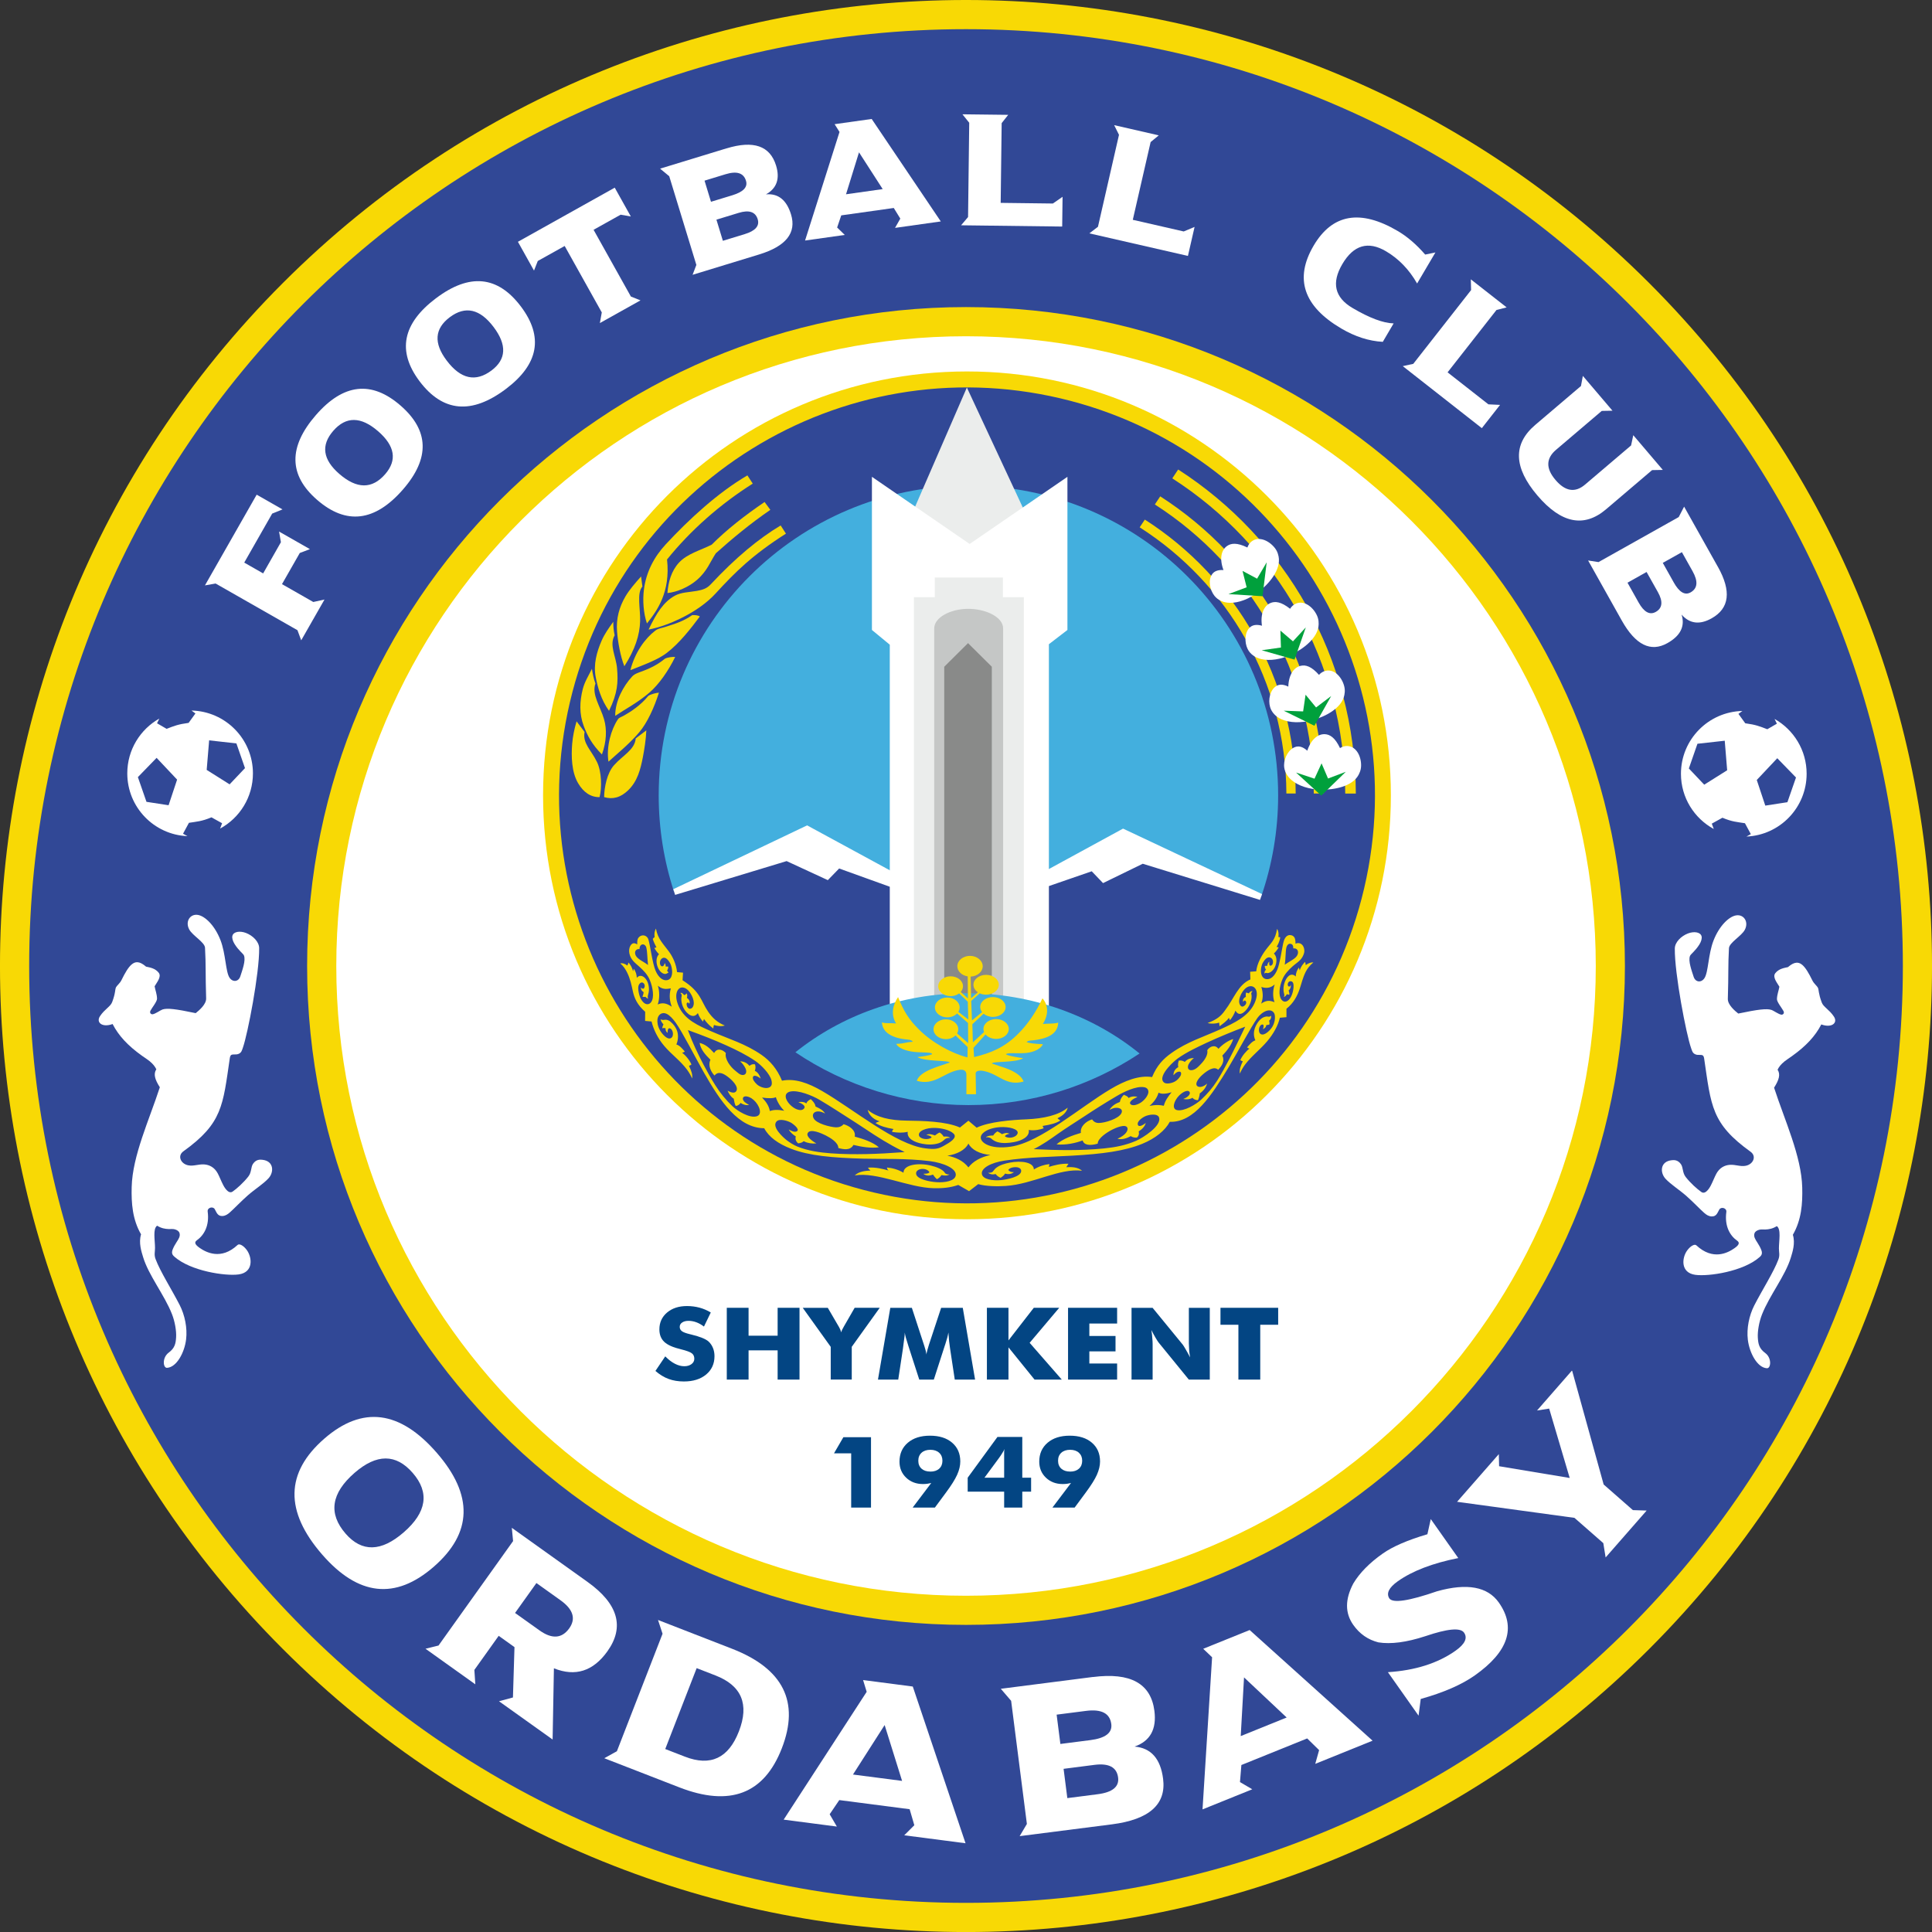 <svg width="480" height="480" viewBox="0 0 480 480" fill="none" xmlns="http://www.w3.org/2000/svg">
<rect x="0" y="0" width="480" height="480" fill="#333333" stroke="none"/>
<g clip-path="url(#clip0_92_55589)">
<path d="M409.71 409.713C503.437 315.986 503.437 164.023 409.71 70.296C315.982 -23.432 164.02 -23.432 70.293 70.296C-23.435 164.023 -23.435 315.986 70.293 409.713C164.02 503.44 315.982 503.441 409.71 409.713Z" fill="#F8D905"/>
<path d="M240.005 472.761C368.553 472.761 472.762 368.552 472.762 240.004C472.762 111.456 368.553 7.248 240.005 7.248C111.457 7.248 7.248 111.456 7.248 240.004C7.248 368.552 111.457 472.761 240.005 472.761Z" fill="#314896"/>
<path fill-rule="evenodd" clip-rule="evenodd" d="M240.004 76.293C330.394 76.293 403.706 149.606 403.706 239.996C403.706 330.386 330.394 403.698 240.004 403.698C149.614 403.698 76.301 330.394 76.301 239.996C76.301 149.597 149.605 76.293 240.004 76.293Z" fill="#F8D905"/>
<path fill-rule="evenodd" clip-rule="evenodd" d="M240.004 83.54C326.398 83.54 396.468 153.602 396.468 240.004C396.468 326.406 326.406 396.46 240.004 396.46C153.602 396.46 83.549 326.398 83.549 240.004C83.549 153.611 153.61 83.54 240.004 83.54Z" fill="white"/>
<path fill-rule="evenodd" clip-rule="evenodd" d="M447.767 239.725C446.438 238.582 445.177 239.471 444.22 240.275C443.288 240.487 441.959 240.656 441.07 241.782C440.283 242.79 441.612 244.28 442.086 245.152C441.934 246.058 441.502 247.082 441.477 248.234C441.468 248.945 442.713 250.46 443.094 251.18C443.424 251.815 442.907 252.128 442.594 252.094C441.891 252.018 440.715 251.112 440.105 250.909C438.945 250.528 436.828 250.774 431.867 251.815C431.037 251.146 429.225 249.648 429.276 248.149C429.471 242.044 429.31 239.784 429.556 235.576C429.632 234.187 432.663 232.57 433.484 231.021C434.542 229.031 433.239 227.084 431.291 227.431C429.547 227.736 427.151 230.005 425.72 233.671C424.374 237.117 424.459 241.57 423.451 243.044C422.647 244.22 421.224 244.043 420.784 242.688C420.344 241.299 419.353 238.717 419.887 237.473C420.09 237.007 421.157 236.313 422.19 234.679C422.655 233.95 422.892 233.146 422.748 232.604C422.469 231.571 420.886 231.334 419.379 231.91C417.668 232.562 416.127 234.086 416.102 235.644C416.026 241.909 418.964 257.064 420.141 260.375C420.378 261.027 420.479 261.713 421.351 262C421.919 262.187 422.588 261.983 423.011 262.195C423.265 262.322 423.35 262.712 423.4 263.042C425.128 274.777 425.195 279.154 434.923 286.147C436.481 287.265 435.592 289.28 433.704 289.636C432.4 289.89 431.181 289.305 429.784 289.398C428.472 289.483 427.21 290.135 426.414 291.617C425.983 292.413 425.542 293.581 425.051 294.521C424.992 294.622 423.858 296.959 422.706 296.155C421.622 295.401 419.997 293.937 418.82 292.438C417.956 291.337 418.219 290.093 417.626 289.238C416.83 288.095 415.831 288.205 415.332 288.255C412.444 288.552 412.368 291.329 413.808 292.878C415.111 294.284 417.186 295.562 418.93 297.095C420.606 298.568 422.342 300.405 423.409 301.345C423.951 301.819 424.501 302.183 425.229 302.217C426.465 302.285 426.711 301.26 427.151 300.507C427.608 299.736 429.039 300.126 428.904 301.108C428.421 304.664 429.835 307.018 431.579 308.237C432.35 308.779 431.986 309.38 430.868 310.15C429.319 311.234 425.585 313.266 421.453 309.397C421.013 308.982 419.963 309.583 419.159 310.692C417.829 312.538 417.491 316.221 421.199 316.729C424.518 317.186 433.145 315.882 437.15 312.335C437.514 312.013 437.988 311.573 437.59 310.557C437.353 309.939 437.006 309.321 436.617 308.719C436.117 307.949 435.635 307.238 435.889 306.45C436.033 305.985 436.464 305.714 437.023 305.544C437.523 305.392 438.031 305.485 438.564 305.468C439.453 305.434 440.393 305.282 441.443 304.63C442.56 305.384 441.968 308.279 441.968 310.159C441.968 311.141 442.247 311.835 441.832 312.927C440.689 315.992 437.819 320.48 435.846 324.323C434.559 326.838 433.907 330.038 434.246 332.866C434.644 336.109 436.574 339.792 438.979 339.936C439.995 339.995 440.241 337.396 438.573 336.16C437.049 335.034 436.82 333.891 436.727 332.333C436.634 330.775 437.023 328.464 437.76 326.584C439.656 321.775 443.551 316.983 444.923 312.453C445.337 311.09 446.082 308.889 445.431 306.781C447.573 303.064 447.86 299.067 447.759 295.029C447.564 287.239 443.399 278.35 440.765 270.23C441.993 268.3 442.399 266.936 441.637 265.768C441.951 265.099 442.433 264.447 443.399 263.668C443.907 263.262 444.55 262.864 445.16 262.424C448.741 259.867 451.01 257.403 452.5 254.516C455.057 255.464 456.674 254.16 455.633 252.569C455.04 251.671 454.38 251.087 453.897 250.638C453.237 250.02 452.822 249.648 452.602 249.046C451.73 246.718 451.933 245.998 451.645 245.38C451.476 245.008 450.663 244.373 450.299 243.628C449.376 241.748 448.614 240.444 447.75 239.699L447.767 239.725Z" fill="white"/>
<path fill-rule="evenodd" clip-rule="evenodd" d="M32.733 239.606C34.062 238.463 35.315 239.352 36.28 240.156C37.212 240.368 38.541 240.537 39.43 241.672C40.217 242.679 38.888 244.17 38.414 245.042C38.566 245.948 38.998 246.972 39.015 248.124C39.023 248.835 37.779 250.342 37.398 251.07C37.068 251.705 37.576 252.027 37.897 251.993C38.592 251.917 39.777 251.011 40.386 250.799C41.547 250.418 43.655 250.664 48.616 251.713C49.446 251.045 51.258 249.554 51.215 248.047C51.021 241.951 51.181 239.691 50.936 235.466C50.86 234.077 47.829 232.46 47.008 230.911C45.949 228.921 47.253 226.974 49.2 227.313C50.944 227.626 53.34 229.886 54.771 233.552C56.109 236.998 56.033 241.452 57.04 242.925C57.845 244.102 59.276 243.916 59.707 242.569C60.148 241.181 61.138 238.599 60.596 237.354C60.393 236.897 59.326 236.203 58.294 234.56C57.836 233.832 57.591 233.027 57.743 232.486C58.023 231.453 59.606 231.216 61.113 231.791C62.823 232.443 64.364 233.976 64.389 235.534C64.466 241.799 61.528 256.946 60.351 260.265C60.114 260.917 60.012 261.602 59.14 261.882C58.573 262.068 57.896 261.873 57.481 262.085C57.227 262.212 57.142 262.602 57.091 262.932C55.364 274.666 55.296 279.052 45.568 286.037C44.01 287.155 44.899 289.17 46.796 289.525C48.1 289.779 49.319 289.204 50.716 289.297C52.037 289.382 53.29 290.033 54.086 291.507C54.517 292.303 54.958 293.471 55.449 294.411C55.508 294.512 56.642 296.849 57.794 296.045C58.878 295.291 60.495 293.827 61.68 292.328C62.552 291.227 62.281 289.983 62.874 289.128C63.67 287.985 64.669 288.095 65.168 288.145C68.056 288.433 68.132 291.219 66.692 292.768C65.389 294.174 63.314 295.452 61.57 296.985C59.894 298.458 58.158 300.295 57.091 301.235C56.549 301.709 55.999 302.073 55.271 302.115C54.035 302.183 53.789 301.159 53.349 300.405C52.892 299.635 51.461 300.024 51.596 301.006C52.079 304.562 50.657 306.908 48.921 308.135C48.151 308.677 48.514 309.27 49.624 310.049C51.181 311.124 54.915 313.164 59.039 309.295C59.479 308.889 60.529 309.481 61.333 310.591C62.662 312.436 63.009 316.119 59.293 316.627C55.974 317.084 47.346 315.781 43.333 312.225C42.977 311.903 42.495 311.463 42.893 310.447C43.13 309.829 43.477 309.21 43.866 308.609C44.366 307.839 44.849 307.136 44.594 306.34C44.442 305.875 44.019 305.604 43.46 305.434C42.96 305.282 42.452 305.375 41.919 305.358C41.03 305.324 40.082 305.172 39.04 304.52C37.923 305.273 38.515 308.169 38.515 310.049C38.515 311.031 38.245 311.725 38.651 312.817C39.794 315.882 42.664 320.378 44.637 324.222C45.924 326.728 46.576 329.937 46.237 332.765C45.847 336.007 43.909 339.682 41.504 339.834C40.488 339.894 40.243 337.294 41.91 336.058C43.434 334.932 43.663 333.789 43.756 332.231C43.849 330.673 43.46 328.362 42.723 326.482C40.827 321.673 36.932 316.873 35.56 312.343C35.146 310.98 34.401 308.779 35.044 306.67C32.902 302.954 32.614 298.957 32.716 294.919C32.91 287.129 37.076 278.248 39.709 270.128C38.481 268.198 38.075 266.835 38.837 265.666C38.524 264.998 38.041 264.346 37.076 263.567C36.568 263.16 35.925 262.762 35.306 262.322C31.725 259.765 29.456 257.301 27.974 254.414C25.418 255.363 23.8 254.05 24.842 252.467C25.434 251.569 26.095 250.985 26.577 250.537C27.238 249.918 27.644 249.546 27.873 248.953C28.745 246.625 28.533 245.905 28.821 245.287C28.999 244.915 29.803 244.28 30.167 243.535C31.09 241.655 31.852 240.351 32.716 239.606H32.733Z" fill="white"/>
<path fill-rule="evenodd" clip-rule="evenodd" d="M428.507 184.031L429.108 191.372L423.41 194.953L419.591 190.923L421.725 184.785L428.498 184.031H428.507ZM441.554 188.383L436.465 193.785L438.582 200.152L444.077 199.305L446.21 193.167L441.554 188.374V188.383ZM440.876 178.612C445.635 181.288 448.852 186.385 448.852 192.235C448.852 200.634 442.214 207.492 433.9 207.839L434.992 207.238L433.527 204.529C431.504 204.207 430.369 204.182 427.931 203.166L425.289 204.63L425.78 205.96C420.92 203.31 417.627 198.162 417.627 192.244C417.627 183.743 424.434 176.826 432.892 176.64L431.91 177.359L433.604 179.696C436.22 180.052 437.168 180.441 439.081 181.178L441.461 179.798L440.885 178.621L440.876 178.612Z" fill="white"/>
<path fill-rule="evenodd" clip-rule="evenodd" d="M51.96 183.938L51.35 191.279L57.048 194.869L60.867 190.838L58.733 184.7L51.96 183.938ZM38.913 188.29L44.001 193.692L41.885 200.059L36.39 199.212L34.256 193.074L38.913 188.282V188.29ZM39.599 178.519C34.84 181.195 31.623 186.292 31.623 192.142C31.623 200.541 38.261 207.399 46.575 207.738L45.474 207.137L46.939 204.427C48.963 204.106 50.097 204.08 52.536 203.064L55.177 204.529L54.686 205.858C59.546 203.217 62.84 198.06 62.84 192.142C62.84 183.633 56.032 176.716 47.574 176.53L48.556 177.258L46.863 179.595C44.247 179.95 43.299 180.34 41.394 181.076L39.014 179.696L39.59 178.519H39.599Z" fill="white"/>
<path fill-rule="evenodd" clip-rule="evenodd" d="M240.241 92.287C298.398 92.287 345.557 139.446 345.557 197.603C345.557 255.761 298.39 302.92 240.241 302.92C182.092 302.92 134.924 255.761 134.924 197.603C134.924 139.446 182.083 92.287 240.241 92.287Z" fill="#F8D905"/>
<path d="M338.908 220.754C351.688 166.265 317.877 111.734 263.388 98.953C208.9 86.173 154.368 119.984 141.588 174.473C128.808 228.961 162.619 283.493 217.107 296.273C271.596 309.053 326.127 275.242 338.908 220.754Z" fill="#314896"/>
<path fill-rule="evenodd" clip-rule="evenodd" d="M240.606 120.65C283.091 120.65 317.551 155.109 317.551 197.603C317.551 206.417 316.061 214.884 313.334 222.775L279.019 206.722L256.278 218.999L240.098 224.087L225.222 219.202L200.525 205.791L167.428 221.462C164.982 213.952 163.652 205.935 163.652 197.612C163.652 155.118 198.112 120.658 240.606 120.658V120.65Z" fill="#43AFDE"/>
<path fill-rule="evenodd" clip-rule="evenodd" d="M167.258 220.929L200.523 205.062L225.221 218.474L240.096 224.079L256.276 218.262L279.018 205.867L313.553 222.131C313.392 222.614 313.214 223.096 313.045 223.579L283.911 214.596L274.048 219.405L271.237 216.467L238.886 227.635L224.763 221.64L208.482 215.773L205.671 218.668L195.435 213.936L167.732 222.334C167.571 221.869 167.419 221.395 167.275 220.921L167.258 220.929Z" fill="white"/>
<path fill-rule="evenodd" clip-rule="evenodd" d="M222.902 136.144L240.217 96.283L258.801 136.144H222.902Z" fill="#EBEDEC"/>
<path fill-rule="evenodd" clip-rule="evenodd" d="M260.594 160.054V253.517H221.063V160.172L216.627 156.514V118.465L240.909 135.145L265.2 118.465V156.514L260.594 160.054Z" fill="white"/>
<path fill-rule="evenodd" clip-rule="evenodd" d="M227.059 148.37H232.249V143.484H249.165V148.37H254.364V254.135H227.059V148.37Z" fill="#EBEDEC"/>
<path fill-rule="evenodd" clip-rule="evenodd" d="M232.105 156.142C232.105 153.382 236.119 151.35 240.259 151.265C244.67 151.172 249.225 153.204 249.225 156.142V258.004H232.105V156.142Z" fill="#C5C7C6"/>
<path fill-rule="evenodd" clip-rule="evenodd" d="M234.594 248.632H246.413V165.65L240.503 159.783L234.594 165.65V248.632Z" fill="#898A89"/>
<path fill-rule="evenodd" clip-rule="evenodd" d="M283.125 261.738C270.941 269.832 256.328 274.557 240.605 274.557C224.882 274.557 209.888 269.714 197.611 261.433C209.024 252.298 223.9 246.769 240.182 246.769C256.463 246.769 271.669 252.416 283.125 261.738Z" fill="#43AFDE"/>
<path fill-rule="evenodd" clip-rule="evenodd" d="M185.691 118.11L187.02 120.15C179.002 125.213 171.602 131.699 165.726 138.997C166.607 147.1 163.279 151.714 160.731 154.889C159.85 152.332 159.647 149.132 159.977 146.499C160.536 142.113 162.484 138.396 165.413 135.229C171.179 129.015 178.359 122.394 185.691 118.11Z" fill="#F8D905"/>
<path fill-rule="evenodd" clip-rule="evenodd" d="M159.613 145.711C158.14 147.353 159.13 151.265 159.037 154.33C158.936 157.801 157.767 161.391 155.117 165.523C154.127 163 153.509 159.537 153.305 156.887C153.06 153.712 153.813 150.884 155.388 148.183C156.328 146.574 157.928 144.712 159.274 143.222L159.605 145.711H159.613Z" fill="#F8D905"/>
<path fill-rule="evenodd" clip-rule="evenodd" d="M152.714 157.835C151.3 160.325 153.052 163.009 153.306 166.057C153.603 169.519 153.459 172.195 151.308 176.606C149.319 173.803 148.523 170.849 148.006 168.232C147.397 165.108 148.235 162.009 149.488 159.139C150.241 157.437 151.198 156.117 152.375 154.474C152.35 155.592 152.46 156.709 152.705 157.827L152.714 157.835Z" fill="#F8D905"/>
<path fill-rule="evenodd" clip-rule="evenodd" d="M147.946 169.816C146.939 172.517 149.157 175.505 150.08 178.706C150.808 181.229 150.698 184.26 149.546 187.443C147.125 185.005 145.948 182.829 145.017 180.34C143.899 177.368 144.009 174.269 144.78 171.23C145.237 169.426 146.177 167.962 147.066 166.158C147.227 167.267 147.514 168.757 147.938 169.816H147.946Z" fill="#F8D905"/>
<path fill-rule="evenodd" clip-rule="evenodd" d="M145.237 181.847C144.695 184.675 146.871 186.334 148.328 189.332C149.479 191.702 149.564 195.724 148.963 198.044C146.77 198.086 144.949 196.85 143.612 194.555C142.011 191.812 141.901 187.918 142.155 184.802C142.308 182.948 142.68 181.144 143.248 179.214L145.237 181.855V181.847Z" fill="#F8D905"/>
<path fill-rule="evenodd" clip-rule="evenodd" d="M157.945 183.447C157.699 186.317 154.745 187.629 152.543 190.127C150.799 192.091 150.13 195.639 150.088 198.035C152.179 198.67 154.169 198.179 156.082 196.325C158.368 194.115 159.113 191.211 159.714 188.146C160.07 186.317 160.51 183.565 160.578 181.449L157.945 183.455V183.447Z" fill="#F8D905"/>
<path fill-rule="evenodd" clip-rule="evenodd" d="M193.945 130.539L195.266 132.58C186.943 137.888 182.701 142.088 177.782 147.455C175.657 149.775 172.694 151.884 169.045 153.67C166.708 154.813 163.99 155.854 161.137 156.422C163.118 152.273 164.871 149.555 167.639 148.014C169.256 147.117 171.187 147.159 173.185 146.795C174.514 146.55 175.598 146.228 176.529 145.229C182.82 138.489 188.425 133.875 193.945 130.548V130.539Z" fill="#F8D905"/>
<path fill-rule="evenodd" clip-rule="evenodd" d="M173.87 153.162C171.72 156.049 168.816 159.817 165.581 162.272C163.516 163.847 160.23 165.083 156.615 166.497C157.758 162.043 160.281 158.606 162.796 156.684C163.566 156.091 164.328 156.083 165.514 155.685C167.495 155.025 169.544 154.508 171.999 152.815C172.643 152.781 173.498 152.874 173.862 153.162H173.87Z" fill="#F8D905"/>
<path fill-rule="evenodd" clip-rule="evenodd" d="M167.741 163.229C166.081 166.615 163.753 169.994 161.374 172.051C158.504 174.54 155.312 176.191 152.848 177.851C152.814 174.1 154.965 170.349 156.997 168.139C157.369 167.733 157.708 167.471 158.631 167.115C160.172 166.531 162.729 165.71 165.192 163.652C165.827 163.305 167.157 163.153 167.741 163.22V163.229Z" fill="#F8D905"/>
<path fill-rule="evenodd" clip-rule="evenodd" d="M163.711 172.085C162.577 175.683 160.832 179.578 158.784 181.974C156.32 184.861 153.365 187.232 151.172 189.238C150.579 185.538 151.841 181.195 153.517 178.714C153.822 178.266 154.271 178.198 155.134 177.715C156.574 176.902 159.181 175.251 161.053 172.906C161.628 172.466 163.127 172.119 163.711 172.093V172.085Z" fill="#F8D905"/>
<path fill-rule="evenodd" clip-rule="evenodd" d="M189.967 124.731L191.39 126.67C186.487 130.022 181.797 133.917 177.843 137.465C176.446 139.573 175.709 141.867 173.152 144.086C171.171 145.813 168.225 147.108 165.82 147.345C166.024 144.56 166.819 141.825 168.674 139.801C170.731 137.549 174.109 136.711 176.827 135.314C180.485 131.64 184.955 128.126 189.967 124.714V124.731Z" fill="#F8D905"/>
<path fill-rule="evenodd" clip-rule="evenodd" d="M240.335 262.695C236.592 261.763 231.69 259.139 228.363 255.828C225.772 253.263 224.578 251.299 223.122 247.726C221.886 249.521 221.217 251.976 222.631 254.27C220.971 254.118 220.074 254.347 219.117 253.999C219.219 256.472 221.556 257.953 225.653 258.3C225.984 258.334 226.509 258.411 226.788 258.817C224.671 258.969 224.849 259.283 222.673 259.342C223.13 260.366 225.01 261.103 227.101 261.34C229.125 261.569 231.716 261.34 231.563 261.924C230.395 262.381 229.091 262.432 227.923 262.635C229.836 263.795 235.83 263.389 235.949 263.982C233.519 264.811 231.792 265.319 230.352 266.073C228.905 266.818 228.05 267.648 227.779 268.528C232.105 269.739 234.256 266.716 237.888 265.887C239.886 265.429 240.098 266.403 240.098 267.055V271.856H242.485L242.4 266.725C242.384 266.09 243.222 265.793 244.729 266.158C248.386 267.038 250.004 269.891 254.305 268.706C254.008 267.8 253.136 266.945 251.671 266.166C250.207 265.387 248.894 265.099 246.439 264.227C246.541 263.618 252.306 264.083 254.195 262.923C253.018 262.703 251.172 262.483 249.995 262.009C249.826 261.408 252.967 261.823 254.99 261.602C257.073 261.382 258.673 260.468 259.105 259.427C256.921 259.342 255.693 259.147 255.041 258.91C255.244 258.656 255.702 258.546 256.032 258.521C260.612 258.157 262.831 256.675 262.907 254.059C261.958 254.397 260.756 254.253 259.097 254.397C260.638 251.942 260.384 249.58 258.995 248.039C257.327 251.578 255.312 254.507 252.916 256.887C249.623 260.163 246.346 261.594 242.011 262.627L241.867 260.324L244.847 257.005C245.415 257.674 246.38 258.114 247.48 258.114C249.225 258.114 250.63 257.014 250.63 255.65C250.63 254.287 249.216 253.187 247.48 253.187C245.745 253.187 244.331 254.287 244.331 255.65C244.331 255.913 244.382 256.167 244.483 256.404L241.706 258.969L241.579 254.465L244.373 251.857C244.949 252.34 245.77 252.645 246.685 252.645C248.429 252.645 249.843 251.544 249.843 250.181C249.843 248.818 248.429 247.717 246.685 247.717C244.94 247.717 243.535 248.818 243.535 250.181C243.535 250.655 243.704 251.087 243.992 251.459L241.486 253.525L241.291 248.674L243.416 246.794C243.882 247.006 244.424 247.124 245 247.124C246.735 247.124 248.149 246.024 248.149 244.661C248.149 243.298 246.735 242.197 245 242.197C243.264 242.197 241.85 243.298 241.85 244.661C241.85 245.406 242.273 246.075 242.959 246.532L241.266 248.013L241.156 242.629C242.824 242.561 244.153 241.435 244.153 240.055C244.153 238.675 242.739 237.481 241.003 237.481C239.268 237.481 237.845 238.632 237.845 240.055C237.845 241.308 238.955 242.358 240.419 242.578L240.479 248.064L238.684 246.447C239.039 246.049 239.251 245.558 239.251 245.025C239.251 243.662 237.879 242.561 236.178 242.561C234.476 242.561 233.104 243.662 233.104 245.025C233.104 246.388 234.476 247.489 236.178 247.489C236.999 247.489 237.735 247.235 238.294 246.811L240.445 248.877L240.572 253.288L238.099 251.392C238.311 251.061 238.421 250.689 238.421 250.291C238.421 248.928 237.05 247.827 235.348 247.827C233.646 247.827 232.274 248.928 232.274 250.291C232.274 251.654 233.646 252.755 235.348 252.755C236.338 252.755 237.219 252.374 237.786 251.79L240.504 254.16L240.538 259.164L237.786 256.751C237.964 256.429 238.074 256.082 238.074 255.71C238.074 254.347 236.702 253.246 235.001 253.246C233.299 253.246 231.927 254.347 231.927 255.71C231.927 257.073 233.307 258.173 235.001 258.173C235.974 258.173 236.829 257.809 237.397 257.251L240.411 260.138L240.368 262.661L240.335 262.695Z" fill="#F8D905"/>
<path fill-rule="evenodd" clip-rule="evenodd" d="M161.002 239.759C160.816 238.192 160.849 236.524 160.57 235.398C160.401 234.713 159.63 234.323 159.139 234.916C158.97 235.119 158.902 235.398 158.885 235.813C158.572 235.737 158.216 235.856 158.005 236.084C157.658 236.474 157.759 237.075 157.988 237.473C158.496 238.362 159.969 238.937 161.002 239.759ZM163.44 244.898C163.889 246.202 163.906 248.2 163.406 249.555C164.541 249.055 165.548 249.191 166.903 250.113C166.454 248.979 166.15 247.37 166.666 245.558C166.031 245.618 164.803 246.075 163.449 244.906L163.44 244.898ZM189.34 272.694C190.305 273.71 191.016 274.675 191.27 276.038C192.185 275.708 193.201 275.649 194.843 275.962C193.946 275.107 193.099 273.752 192.76 272.592C192.193 272.897 190.898 272.923 189.34 272.686V272.694ZM188.993 267.944C188.764 267.225 188.307 266.429 187.663 266.115C187.613 266.098 187.562 266.082 187.528 266.065C187.545 266.022 187.562 265.98 187.579 265.929C187.731 265.404 187.748 264.939 187.579 264.431C187.028 264.363 186.817 264.388 186.317 264.718C186.266 264.752 186.216 264.778 186.182 264.803C186.148 264.761 186.114 264.718 186.08 264.676C185.598 264.1 184.7 263.643 183.879 263.702C184.463 264.143 184.912 264.828 185.208 265.421C185.504 266.031 185.538 266.987 184.641 267.081C183.862 267.157 183.21 266.42 182.66 265.997C181.5 265.091 180.001 263.135 180.331 261.62C179.569 260.807 178.316 260.307 177.537 261.433C177.486 261.501 177.453 261.56 177.419 261.62C177.368 261.56 177.317 261.518 177.266 261.459C176.267 260.375 175.294 259.469 173.812 259.105C174.074 260.739 175.26 262.068 176.42 263.203C176.437 263.228 176.47 263.254 176.504 263.279C176.504 263.313 176.487 263.347 176.47 263.381C175.886 264.676 176.572 266.234 177.52 267.216C178.486 265.988 179.832 266.767 180.882 267.572C181.694 268.181 183.557 269.883 182.964 271.018C182.566 271.788 181.5 271.399 180.772 270.975C181.068 271.712 181.584 272.516 182.219 272.914C182.236 272.931 182.253 272.94 182.287 272.948C182.287 272.973 182.287 272.999 182.304 273.024C182.406 273.6 182.516 274.243 182.787 274.768C183.201 274.751 183.667 274.464 183.904 274.142C183.921 274.099 183.955 274.049 183.989 274.006C184.04 274.04 184.09 274.074 184.141 274.108C184.692 274.455 185.454 274.684 186.106 274.497C185.445 274.176 184.514 273.608 184.565 272.914C184.565 272.846 184.582 272.779 184.615 272.719C184.979 272.034 186.233 272.559 186.698 272.863C187.511 273.397 188.146 274.176 188.527 275.031C188.891 275.861 189.094 277.063 187.926 277.359C186.148 277.816 183.252 276.03 182.016 274.878C180.382 273.337 178.875 271.483 177.707 269.612C176.674 267.97 175.708 266.276 174.811 264.558C173.414 261.882 172.051 259.054 171.035 256.26C170.984 256.15 170.95 256.032 170.916 255.922C171.018 255.964 171.145 256.015 171.263 256.049C174.354 257.166 177.436 258.36 180.433 259.715C182.897 260.824 185.471 262.094 187.689 263.618C189.137 264.608 191.279 266.784 191.677 268.444C191.795 268.977 191.863 269.595 191.38 270.01C190.5 270.713 188.815 270.095 188.087 269.443C187.757 269.155 187.452 268.791 187.223 268.418C186.969 267.961 186.876 267.174 187.672 267.284C188.07 267.335 188.569 267.648 188.984 267.953L188.993 267.944ZM195.944 280.585C196.291 281.262 197.019 281.906 197.603 282.27C197.637 282.295 197.671 282.321 197.722 282.338C197.705 282.38 197.688 282.414 197.688 282.456C197.536 283.074 197.806 283.667 198.314 284.065C198.763 284.005 199.28 283.887 199.584 283.599C199.618 283.574 199.652 283.54 199.686 283.506C199.72 283.531 199.754 283.548 199.788 283.574C200.634 284.014 201.82 284.192 202.827 284.073C201.845 283.548 200.27 282.405 200.651 281.559C201.235 280.229 204.292 281.66 205.096 282.067C206.197 282.625 208.288 283.819 208.288 285.225C209.6 285.572 211.167 285.877 211.98 284.547C211.997 284.513 212.013 284.48 212.047 284.446C212.081 284.463 212.115 284.471 212.166 284.48C214.062 284.937 216.374 285.326 218.355 285.038C216.806 283.726 214.46 282.964 212.513 282.431C212.462 282.414 212.411 282.405 212.361 282.397C212.361 282.354 212.361 282.304 212.378 282.261C212.589 280.729 210.947 279.679 209.584 279.306C209.135 279.848 208.415 280.111 207.687 280.085C206.222 280.009 202.734 279.137 202.116 277.791C201.701 276.936 202.116 276.208 203.132 276.131C203.767 276.089 204.427 276.335 204.995 276.656C204.461 275.81 203.699 275.403 202.683 274.938C202.649 274.938 202.632 274.921 202.615 274.904C202.599 274.878 202.599 274.853 202.599 274.819C202.48 274.108 201.947 273.583 201.439 273.075C201.066 273.27 200.575 273.6 200.406 273.956C200.372 274.032 200.338 274.099 200.321 274.167C200.253 274.116 200.194 274.074 200.143 274.032C199.728 273.727 198.975 273.718 198.348 273.812C199.161 274.133 200.296 274.734 199.762 275.403C199.314 275.954 198.568 275.818 197.967 275.607C196.79 275.175 195.275 273.693 195.207 272.465C195.156 271.788 195.622 271.365 196.299 271.204C198.314 270.738 201.87 272.228 203.521 273.202C206.485 274.938 209.389 276.877 212.301 278.722C213.182 279.281 214.045 279.848 214.901 280.424C217.957 282.465 220.87 284.327 224.214 285.953C224.383 286.046 224.578 286.139 224.764 286.232C224.553 286.249 224.349 286.258 224.146 286.275C218.389 286.706 212.217 286.96 206.468 286.545C203.657 286.334 200.677 285.919 198.069 284.844C197.138 284.463 196.24 283.87 195.444 283.277C194.479 282.498 191.736 280.026 192.896 278.663C193.649 277.766 195.842 278.494 196.638 278.993C197.002 279.23 198.797 280.534 198.001 281.051C197.468 281.406 196.57 280.966 195.935 280.602L195.944 280.585ZM319.184 239.683C319.472 237.955 319.337 236.423 319.616 235.339C319.752 234.831 320.099 234.442 320.548 234.476C321.225 234.518 321.326 235.127 321.31 235.627C321.707 235.593 321.995 235.669 322.207 235.873C322.656 236.313 322.571 237.159 321.97 237.786C321.335 238.455 320.226 238.946 319.193 239.674L319.184 239.683ZM316.687 244.602C316.238 245.863 316.153 247.709 316.653 248.996C315.518 248.547 314.689 248.437 313.325 249.343C313.774 248.251 313.91 246.938 313.376 245.211C314.223 245.474 315.459 245.702 316.687 244.593V244.602ZM291.075 271.365C290.195 272.465 289.475 273.439 289.145 274.726C288.264 274.523 287.231 274.421 285.597 274.768C286.876 273.642 287.511 272.592 287.841 271.466C288.586 271.915 289.89 271.737 291.084 271.365H291.075ZM291.541 267.098C291.558 266.268 291.939 265.54 292.735 265.133C292.616 264.558 292.684 264.05 292.87 263.499C293.471 263.423 293.886 263.533 294.369 263.829C294.919 263.169 295.698 262.847 296.612 262.89C296.062 263.313 295.596 263.855 295.3 264.431C295.004 265.015 295.037 265.819 295.85 265.887C296.942 265.963 297.882 264.871 298.526 264.177C299.415 263.211 300.177 261.958 299.94 260.917C300.549 259.977 301.887 259.435 302.717 260.578C303.716 259.494 305.113 258.538 306.391 258.14C305.909 259.723 304.791 261.095 303.682 262.263C304.359 263.609 303.58 264.803 302.649 265.777C301.667 264.828 300.024 265.887 298.737 267.03C297.671 267.97 296.993 269.079 297.307 269.638C297.704 270.366 299.051 270.069 299.889 269.206C299.635 270.281 298.737 271.246 298.077 271.653C298.077 272.178 297.764 273.058 297.628 273.346C297.112 273.329 296.578 273.151 296.274 272.736C295.664 273.126 294.741 273.227 293.979 273.033C295.325 272.55 295.85 271.703 295.529 271.272C295.054 270.62 293.7 271.399 292.895 272.237C291.685 273.498 291.033 275.496 292.413 275.801C294.182 276.191 297.222 274.337 298.433 273.202C300.05 271.678 301.294 270.239 302.437 268.427C303.453 266.818 304.52 264.845 305.384 263.177C306.73 260.604 307.941 258.038 309.372 255.075C306.18 256.277 302.903 257.64 299.804 259.063C297.374 260.206 294.809 261.408 292.633 262.949C292.193 263.262 291.109 264.177 290.237 265.201C289.018 266.623 288.196 268.198 289.238 268.977C289.771 269.375 291.033 269.163 291.862 268.723C292.464 268.401 292.946 267.876 293.276 267.318C293.522 266.894 293.607 266.124 292.811 266.251C292.413 266.31 292.015 266.606 291.575 267.114L291.541 267.098ZM284.666 278.976C284.403 280.001 283.591 280.661 282.905 281.084C283.057 281.686 282.939 282.219 282.456 282.625C282.092 282.659 281.389 282.625 280.957 282.261C279.958 282.795 278.798 283.227 277.63 282.922C279.798 281.982 280.365 280.754 280.077 280.153C279.594 279.146 277.08 280.263 276.284 280.678C275.082 281.296 272.719 282.786 272.719 284.141C270.721 284.708 269.299 284.497 268.977 283.337C267.258 284.005 264.701 284.547 262.492 284.31C264.126 282.913 266.454 282.075 268.545 281.465C268.3 279.874 269.875 278.536 271.322 278.113C271.703 278.68 272.254 279.002 272.982 279.002C274.447 279.002 277.842 278.003 278.587 276.614C279.027 275.793 278.451 275.259 277.452 275.226C276.817 275.2 276.199 275.454 275.623 275.767C276.292 274.684 277.173 274.184 278.223 273.778C278.358 273.033 278.688 272.542 279.222 271.991C279.721 272.237 280.153 272.321 280.399 272.804C280.966 272.364 282.05 272.305 282.591 272.55C281.127 273.134 280.449 273.905 280.864 274.32C281.516 274.972 282.964 274.286 283.624 273.803C284.556 273.109 285.258 272.093 285.318 271.339C285.335 270.687 284.971 270.247 284.302 270.12C282.287 269.731 279.044 271.356 277.401 272.338C274.591 273.998 271.966 275.649 269.265 277.444C267.182 278.815 264.862 280.255 262.83 281.694C260.917 283.057 259.088 284.353 256.811 285.504C262.619 285.783 268.384 285.91 274.277 285.326C277.071 285.047 279.679 284.547 282.261 283.43C283.895 282.727 288.789 279.654 287.934 277.562C287.595 276.75 286.054 276.783 284.776 277.224C284.099 277.461 282.338 278.528 282.71 279.493C282.93 280.052 283.87 279.645 284.674 278.976H284.666ZM235.348 287.13C237.659 286.799 239.793 285.767 240.605 284.107C241.333 285.589 243.332 286.715 246.066 286.943C243.687 287.477 241.791 288.484 240.605 290.034C239.225 288.273 237.312 287.511 235.348 287.121V287.13ZM162.958 230.666C163.423 233.29 164.77 234.476 166.158 236.364C167.157 237.71 168.004 239.539 168.215 241.52C168.698 241.562 169.198 241.613 169.697 241.655C169.646 242.282 169.612 242.917 169.579 243.543C174.159 246.439 174.117 248.725 175.954 251.375C177.021 252.933 178.248 254.042 180.077 254.787C179.112 255.083 178.147 254.906 177.385 254.652C177.266 254.939 177.232 255.168 177.216 255.532C176.233 254.812 175.471 253.974 174.921 253.178C174.819 253.373 174.726 253.509 174.659 253.83C174.108 253.195 173.71 252.603 173.38 251.697C172.313 253.144 171.086 252.01 170.654 251.587C169.621 250.562 169.003 248.759 169.375 247.328C169.375 247.065 169.257 246.947 169.028 246.676C169.46 246.634 169.596 246.778 169.96 247.218C170.205 247.184 170.459 247.015 170.578 246.794C170.84 247.15 170.73 247.599 170.662 247.937C171.196 248.208 171.577 249.03 171.213 249.377C171.145 249.114 170.967 249.08 170.882 249.08C170.535 249.097 170.569 249.538 170.612 249.715C170.696 250.232 171.043 250.613 171.357 250.621C172.059 250.647 172.381 249.91 172.373 249.14C172.364 247.802 171.009 245.194 169.375 245.338C168.275 245.44 167.36 247.201 168.63 250.029C170.137 253.365 173.507 254.821 176.801 256.269C181.11 258.157 185.208 259.308 189.23 262.102C191.296 263.542 193.057 265.523 194.284 268.495C197.493 267.86 200.821 269.062 204.283 271.077C211.937 275.505 222.512 284.37 229.87 285.301C232.477 285.631 233.197 285.394 234.577 284.624C235.923 283.878 237.998 282.676 236.905 281.635C235.889 280.661 233.79 280.28 232.367 280.229C230.09 280.145 227.973 281.008 228.337 282.16C228.6 283.015 230.632 283.328 231.461 282.583C231.36 282.312 230.869 282.084 230.132 281.957C230.894 281.626 231.512 281.821 232.291 282.1C232.562 281.897 232.943 281.584 233.443 281.364C233.959 281.677 234.272 282.075 234.442 282.388C234.924 282.338 235.771 282.312 236.042 282.727C235.593 282.625 235.161 282.761 234.814 282.989C234.433 283.354 233.9 283.811 233.214 284.031C231.902 284.454 230.454 284.412 229.133 284.166C227.22 283.802 225.255 282.896 225.526 281.195C224.129 281.508 223.062 281.423 221.649 281.22C221.649 280.932 221.784 280.712 222.013 280.509C220.116 280.179 218.787 279.814 217.508 279.01C217.839 278.815 218.126 278.722 218.524 278.595C216.56 277.96 215.764 276.648 215.578 275.734C217.788 277.613 221.098 278.358 225.255 278.417C229.218 278.468 235.017 278.578 238.497 280.128C239.208 279.569 239.894 279.01 240.597 278.434C241.266 279.01 241.96 279.603 242.646 280.17C245.787 278.663 251.358 278.248 255.1 278.087C259.24 277.909 263.067 277.071 265.26 275.192C265.066 276.089 264.38 277.037 262.72 277.833C262.974 278.045 263.169 278.24 263.448 278.384C262.314 279.095 261.103 279.4 259.037 279.738C259.105 279.941 259.173 280.085 259.3 280.322C258.605 280.602 257.005 280.983 255.591 280.737C255.879 282.371 253.932 283.396 251.866 283.76C250.52 283.997 249.089 284.116 247.785 283.743C247.091 283.548 246.54 283.133 246.168 282.786C245.821 282.592 245.389 282.473 244.949 282.583C245.22 282.185 246.295 282.084 246.761 282.117C246.93 281.804 247.277 281.415 247.794 281.093C248.293 281.296 248.64 281.584 248.928 281.779C249.682 281.491 250.063 281.364 250.842 281.669C250.096 281.813 249.766 282.041 249.665 282.304C250.511 282.998 252.45 282.634 252.806 281.626C253.195 280.509 250.689 279.891 248.429 280.035C247.015 280.128 245.203 280.56 244.221 281.516C243.137 282.558 243.755 283.667 245.101 284.344C246.481 285.038 248.581 285.267 251.172 284.878C258.504 283.777 268.393 275.039 275.971 270.552C279.4 268.52 283.023 267.081 286.232 267.597C287.426 264.701 289.026 263.05 291.058 261.611C295.004 258.8 299.101 257.589 303.369 255.651C306.628 254.169 310.218 252.493 311.683 249.241C312.911 246.498 311.937 245.084 310.836 245.017C309.202 244.915 307.856 247.455 307.856 248.742C307.856 249.487 308.237 250.13 308.72 250.088C309.007 250.063 309.532 249.682 309.617 249.199C309.651 249.021 309.566 248.581 309.219 248.581C309.134 248.581 308.948 248.708 308.889 248.97C308.643 248.327 309.024 247.921 309.541 247.641C309.473 247.319 309.49 247.023 309.558 246.6C309.854 246.651 310.057 246.701 310.269 246.803C310.455 246.439 310.769 246.219 311.2 246.244C310.972 246.515 310.87 246.634 310.87 246.888C311.26 248.251 310.396 250.156 309.372 251.18C308.965 251.587 307.822 252.628 306.942 251.087C306.645 251.959 306.112 252.831 305.595 253.458C305.46 253.288 305.367 253.06 305.333 252.857C304.816 253.636 303.97 254.245 303.005 254.965C302.937 254.626 302.92 254.355 302.903 254.067C302.124 254.338 300.99 254.431 300.024 254.169C302.251 253.322 303.335 252.509 304.385 250.977C306.594 248.098 307.594 244.652 310.658 243.332C310.625 242.697 310.608 242.062 310.591 241.427C311.09 241.393 311.59 241.359 312.106 241.325C312.293 239.42 313.461 237.371 314.435 236.05C315.806 234.196 316.848 233.57 317.279 230.784C317.643 231.301 317.728 232.046 317.61 232.808C317.796 232.808 317.957 232.833 318.075 232.867C317.94 233.866 317.44 234.814 317.161 235.263C317.466 235.314 317.627 235.356 317.677 235.373C317.449 235.847 316.932 236.482 316.484 236.914C317.381 237.701 317.246 239.293 316.678 240.394C316.196 241.291 315.349 241.875 314.731 241.748C314.528 241.706 314.333 241.647 314.13 241.935C314.147 241.249 314.333 241.105 314.545 240.927C314.375 240.682 314.214 240.411 314.231 239.987C314.452 239.953 314.646 239.953 314.816 239.987C314.849 239.708 315.01 239.166 315.349 238.912C315.247 239.843 315.468 240.072 315.899 239.843C316.323 239.615 316.467 238.624 315.95 238.125C315.501 237.693 314.9 237.794 314.435 238.269C314.054 238.633 313.681 239.242 313.52 239.699C313.004 241.206 313.249 243.035 314.57 243.255C315.654 243.433 316.644 242.553 317.33 240.936C317.965 239.429 318.397 236.296 318.795 234.408C318.964 233.578 319.396 232.283 320.505 232.317C321.005 232.333 321.352 232.554 321.555 232.85C321.851 233.256 321.868 234.035 321.868 234.484C322.334 234.196 322.85 234.306 323.147 234.45C324.01 234.907 324.18 236.143 323.993 236.778C323.824 237.405 323.494 238.006 323.079 238.455C322.546 239.031 321.784 239.513 321.183 240.047C320.167 240.953 319.091 242.079 318.583 243.391C317.838 245.177 317.584 247.294 318.372 248.352C318.854 248.987 319.532 249.038 320.183 248.42C320.649 247.988 320.988 247.226 321.166 246.541C321.343 245.863 321.487 244.923 321.301 244.305C321.123 243.687 320.387 243.62 320.09 244.077C319.845 244.441 319.862 244.923 320.209 245.093C320.437 245.194 320.573 244.957 320.691 244.678C320.776 244.949 320.641 245.736 320.158 246.066C320.327 246.617 320.404 246.938 320.294 247.159C320.158 247.116 319.989 247.04 319.692 247.015C319.557 247.353 319.244 247.624 318.964 247.7C319.294 247.023 318.897 247.048 318.88 245.795C318.863 244.449 319.438 243.078 320.192 242.451C320.768 241.977 321.538 242.121 321.919 242.629C321.936 241.791 322.232 240.986 322.715 240.377C322.766 240.605 322.817 240.868 322.927 241.08C323.172 240.14 323.756 239.496 324.222 238.971C324.374 239.31 324.374 239.615 324.391 239.784C325.103 239.259 325.805 239.039 326.305 239.115C325.441 239.826 324.815 240.614 324.425 241.393C323.646 242.942 323.358 244.356 322.91 245.66C322.317 247.421 321.411 249.191 319.616 250.621V252.713C319.066 252.755 318.516 252.814 317.982 252.857C317.516 254.804 316.424 256.811 314.824 258.707C313.088 260.764 310.904 262.39 309.304 264.532C308.813 265.193 308.389 265.929 308.042 266.725C307.89 265.794 308.169 264.913 308.77 263.669C308.525 263.626 308.339 263.508 308.152 263.389C308.55 262.373 309.685 261.027 310.43 260.527C310.201 260.468 310.049 260.392 309.829 260.214C310.515 259.478 311.014 258.766 311.895 258.462C311.344 257.31 311.471 256.057 311.928 255.041C312.377 254.05 313.224 252.755 314.545 252.56C315.027 252.484 315.374 252.797 315.84 252.332C315.806 253.119 315.654 253.305 315.29 253.602C315.391 253.839 315.459 254.203 315.357 254.567C315.027 254.609 314.739 254.66 314.562 254.719C314.646 255.143 314.113 255.532 313.791 255.701C314.071 254.838 313.927 254.541 313.656 254.533C312.741 254.575 312.428 256.489 313.258 256.929C314.206 257.437 315.722 255.811 316.153 255.024C316.738 253.966 316.771 253.212 316.754 252.552C316.738 251.409 315.874 250.757 314.706 251.121C313.791 251.409 312.911 252.188 312.411 252.89C310.785 255.168 307.179 261.975 305.181 265.269C301.057 272.067 296.697 278.925 290.626 278.714C289.492 280.864 287.02 282.862 283.777 284.183C279.374 285.978 273.913 286.698 266.242 287.13C261.467 287.401 255.481 287.468 249.622 288.34C246.1 288.874 243.679 290.254 243.95 291.71C244.195 293.022 246.659 293.387 248.708 293.192C250.452 293.022 253.449 292.328 253.695 291.092C253.847 290.313 253.06 289.915 252.095 289.983C251.062 290.051 250.63 290.432 250.503 290.694C250.748 290.914 250.952 291.236 251.934 291.211C251.451 291.583 250.765 291.871 249.715 291.575C249.351 292.133 249.114 292.252 248.615 292.624C248.132 292.421 247.7 292.15 247.379 291.693C246.549 291.879 245.948 291.735 245.465 291.38C245.982 291.405 246.464 291.304 246.617 291.126C246.871 290.855 247.133 290.449 247.362 290.262C248.361 289.433 249.69 289.069 250.969 288.831C253.695 288.315 256.853 288.73 256.861 290.55C258.191 289.729 259.537 289.339 260.739 289.212C260.705 289.382 260.654 289.61 260.587 289.915C261.814 289.534 263.643 289.035 265.472 289.136C265.26 289.373 265.091 289.763 264.922 289.983C266.149 289.924 267.766 289.907 268.833 290.872C263.389 290.127 256.557 294.208 249.885 294.648C247.76 294.792 244.949 294.75 243.035 294.191C242.273 294.775 241.52 295.359 240.758 295.943C239.86 295.435 238.963 294.919 238.082 294.394C236.169 295.071 234.103 295.266 231.944 295.207C225.721 295.063 217.822 291.084 212.361 292.032C213.427 290.999 214.96 290.897 216.272 290.813C216.01 290.601 215.79 290.398 215.654 290.101C217.5 289.932 219.515 290.449 220.76 290.813C220.531 290.66 220.395 290.381 220.362 290.068C221.589 290.161 223.139 290.55 224.468 291.363C224.468 289.255 228.413 288.865 231.275 289.585C232.604 289.915 234.238 290.466 234.823 291.49C234.992 291.651 235.339 291.82 235.906 291.778C235.322 292.142 234.755 292.117 233.908 291.947C233.578 292.447 233.29 292.692 232.791 292.972C232.359 292.608 232.096 292.26 231.792 291.82C230.657 292.277 229.912 292.006 229.396 291.625C230.378 291.625 230.691 291.49 230.928 291.261C230.809 290.99 230.335 290.449 229.311 290.415C228.329 290.381 227.448 290.897 227.618 291.71C227.872 292.989 230.928 293.59 232.664 293.708C234.738 293.852 237.278 293.429 237.456 291.989C237.659 290.347 234.526 288.925 230.987 288.476C225.103 287.748 219.312 287.993 214.52 287.866C206.798 287.655 201.007 287.138 196.57 285.419C193.294 284.149 191.016 282.49 189.865 280.306C183.447 280.263 178.977 273.642 174.896 266.496C172.94 263.067 169.528 256.379 167.86 254.059C167.208 253.153 166.412 252.281 165.701 251.925C164.448 251.282 163.449 252.128 163.339 253.305C163.279 254 163.373 254.906 163.974 255.981C164.422 256.785 165.769 258.462 166.717 257.903C167.564 257.42 167.199 255.49 166.285 255.473C166.006 255.49 165.819 255.888 165.87 256.599C165.523 256.421 165.286 255.922 165.371 255.473C165.184 255.414 164.888 255.354 164.541 255.473C164.575 255.066 164.71 254.753 164.837 254.508C164.49 254.135 164.236 253.763 164.109 253.255C164.871 253.568 164.99 253.288 165.489 253.348C165.819 253.39 166.26 253.559 166.505 253.771C167.411 254.533 167.775 255.134 168.072 255.761C168.563 256.802 168.588 258.267 168.038 259.494C168.918 259.765 169.469 260.502 170.137 261.247C169.909 261.433 169.689 261.501 169.46 261.56C170.222 262.068 171.374 263.431 171.788 264.473C171.619 264.6 171.407 264.735 171.17 264.795C171.788 266.073 172.102 266.996 171.966 267.944C171.602 267.14 171.153 266.378 170.654 265.709C169.028 263.525 166.802 261.958 165.032 259.867C163.398 257.937 162.373 255.811 161.874 253.788C161.341 253.746 160.807 253.686 160.274 253.644C160.274 252.89 160.274 252.128 160.291 251.375C158.335 249.656 157.598 247.997 157.226 246.27C156.921 244.889 156.616 243.255 155.829 241.664C155.431 240.859 154.931 240.047 154.102 239.352C154.55 239.242 155.168 239.352 155.863 239.886C155.981 239.666 156.066 239.429 156.15 239.132C156.616 239.657 157.048 240.334 157.285 241.317C157.378 241.088 157.387 240.927 157.437 240.673C157.937 241.3 158.182 242.138 158.216 242.934C159.368 241.554 161.247 243.298 161.23 245.804C161.23 247.108 160.697 247.43 161.044 248.132C160.765 248.048 160.46 247.777 160.358 247.658C160.062 247.684 159.859 247.709 159.613 247.641C159.74 247.311 159.859 247.006 159.91 246.507C159.258 246.066 159.182 245.601 159.275 245.313C159.393 245.584 159.723 245.719 159.944 245.601C160.341 245.093 160.181 244.534 159.893 244.271C159.325 243.755 158.758 244.441 158.631 244.932C158.462 245.592 158.648 246.515 158.843 247.218C159.029 247.929 159.419 248.615 159.859 249.038C160.528 249.69 161.324 249.631 161.789 248.945C162.602 247.827 162.204 245.33 161.442 243.484C160.892 242.138 159.85 241.071 158.826 240.157C157.717 239.175 156.675 238.404 156.371 236.872C156.303 236.541 156.286 236.22 156.32 235.923C156.388 235.229 156.735 234.619 157.2 234.399C157.497 234.264 157.852 234.349 158.318 234.636C158.318 233.9 158.284 233.375 158.682 232.909C158.792 232.782 158.97 232.621 159.148 232.537C160.037 232.113 160.858 232.672 161.078 233.366C161.561 234.907 162.077 239.293 162.873 241.164C163.576 242.824 164.685 243.738 165.786 243.509C167.098 243.247 167.233 241.376 166.717 239.81C166.564 239.344 166.167 238.726 165.786 238.353C165.32 237.862 164.744 237.803 164.304 238.26C163.787 238.802 163.889 239.81 164.321 240.03C164.77 240.258 165.066 239.708 165.151 239.276C165.354 239.513 165.379 239.86 165.413 240.157C165.599 240.114 165.777 240.114 166.023 240.157C166.04 240.597 165.887 240.893 165.726 241.139C165.913 241.325 165.989 241.503 166.073 241.672C165.786 241.748 165.659 241.909 165.472 241.952C164.854 242.104 164.058 241.562 163.576 240.639C162.992 239.522 162.856 237.913 163.728 237.066C163.279 236.626 162.797 235.974 162.577 235.492C162.661 235.492 162.831 235.475 163.093 235.373C162.822 234.899 162.365 233.942 162.179 233.273C162.28 233.112 162.433 232.968 162.644 232.816C162.517 232.029 162.627 231.343 162.958 230.708V230.666Z" fill="#F8D905"/>
<path fill-rule="evenodd" clip-rule="evenodd" d="M292.708 116.645C319.183 133.68 336.743 163.364 336.853 197.154H334.22C334.102 164.287 317.016 135.407 291.252 118.846L292.708 116.653V116.645Z" fill="#F8D905"/>
<path fill-rule="evenodd" clip-rule="evenodd" d="M288.264 123.325C312.58 138.921 328.718 166.15 328.828 197.146H326.406C326.296 166.988 310.582 140.496 286.918 125.332L288.256 123.317L288.264 123.325Z" fill="#F8D905"/>
<path fill-rule="evenodd" clip-rule="evenodd" d="M284.429 129.091C306.882 143.451 321.792 168.554 321.911 197.146H319.599C319.489 169.359 304.986 144.958 283.15 131.013L284.429 129.091Z" fill="#F8D905"/>
<path fill-rule="evenodd" clip-rule="evenodd" d="M309.905 136.025C307.331 134.764 305.824 134.925 304.782 135.704C303.478 136.669 302.894 138.726 303.969 141.63C302.572 141.537 301.7 141.935 301.209 142.579C300.075 144.052 300.566 146.592 301.751 148.057C302.606 149.115 303.969 149.741 305.561 149.767C307.746 149.809 310.362 148.827 312.715 147.024C315.154 145.161 318.337 141.58 317.66 138.235C317.465 137.287 317.11 136.432 316.136 135.484C315.306 134.671 314.002 133.85 312.597 133.909C311.513 133.951 310.379 134.662 309.913 136.017L309.905 136.025Z" fill="white"/>
<path fill-rule="evenodd" clip-rule="evenodd" d="M308.702 141.842L309.726 145.914L305.205 147.599L313.672 148.132L314.705 139.7L312.317 143.772L308.702 141.842Z" fill="#00A03C"/>
<path fill-rule="evenodd" clip-rule="evenodd" d="M320.521 151.248C318.278 149.479 316.771 149.31 315.585 149.843C314.112 150.512 313.088 152.391 313.528 155.456C312.182 155.075 311.242 155.279 310.624 155.795C309.201 156.989 309.142 159.58 309.98 161.256C310.59 162.484 311.792 163.373 313.333 163.745C315.458 164.253 318.227 163.847 320.911 162.594C323.688 161.29 327.574 158.479 327.616 155.067C327.633 154.093 327.464 153.187 326.719 152.053C326.084 151.088 324.983 150.004 323.595 149.767C322.519 149.581 321.266 150.029 320.521 151.248Z" fill="white"/>
<path fill-rule="evenodd" clip-rule="evenodd" d="M318.109 156.675L318.245 160.875L313.461 161.552L321.623 163.881L324.425 155.871L321.233 159.342L318.109 156.675Z" fill="#00A03C"/>
<path fill-rule="evenodd" clip-rule="evenodd" d="M327.71 167.682C325.814 165.54 324.366 165.108 323.096 165.43C321.529 165.82 320.192 167.496 320.073 170.586C318.812 169.968 317.855 170.002 317.152 170.409C315.535 171.331 315.019 173.871 315.552 175.666C315.933 176.979 316.957 178.071 318.414 178.714C320.412 179.595 323.206 179.68 326.068 178.918C329.031 178.13 333.349 176.047 334.001 172.686C334.187 171.738 334.179 170.807 333.654 169.562C333.197 168.495 332.308 167.234 330.987 166.751C329.962 166.378 328.65 166.599 327.702 167.665L327.71 167.682Z" fill="white"/>
<path fill-rule="evenodd" clip-rule="evenodd" d="M324.367 172.601L323.757 176.75L318.939 176.572L326.559 180.314L330.733 172.923L326.974 175.768L324.367 172.601Z" fill="#00A03C"/>
<path fill-rule="evenodd" clip-rule="evenodd" d="M332.926 185.868C331.706 183.278 330.436 182.456 329.133 182.405C327.515 182.338 325.763 183.574 324.789 186.512C323.756 185.564 322.825 185.335 322.038 185.521C320.234 185.953 319.023 188.247 319.023 190.119C319.023 191.482 319.701 192.819 320.92 193.844C322.596 195.249 325.255 196.121 328.21 196.189C331.275 196.265 336.008 195.478 337.574 192.438C338.014 191.575 338.277 190.686 338.116 189.34C337.98 188.188 337.481 186.732 336.346 185.894C335.466 185.25 334.145 185.089 332.934 185.851L332.926 185.868Z" fill="white"/>
<path fill-rule="evenodd" clip-rule="evenodd" d="M328.337 189.653L326.584 193.463L322.004 191.939L328.269 197.671L334.357 191.753L329.946 193.42L328.337 189.653Z" fill="#00A03C"/>
<path fill-rule="evenodd" clip-rule="evenodd" d="M398.423 368.816L405.687 375.183L409.108 375.293L398.914 386.943L398.338 383.387L391.167 377.105L362.008 373.117L372.379 361.272L372.447 364.278L389.99 367.199L384.885 349.96L381.871 350.435L390.523 340.537L390.608 340.605L398.423 368.816Z" fill="white"/>
<path fill-rule="evenodd" clip-rule="evenodd" d="M355.472 377.41L362.304 387.096C355.929 388.366 350.925 390.287 347.301 392.844C345.083 394.411 344.372 395.842 345.168 397.112C346.048 398.365 350.019 397.772 357.072 395.334C364.497 393.268 369.594 394.207 372.371 398.136C376.74 404.325 374.75 410.37 366.402 416.255C363.143 418.558 358.664 420.505 352.974 422.105L352.441 426.254L344.821 415.45C351.603 415.01 357.199 413.241 361.61 410.125C363.972 408.457 364.675 406.95 363.727 405.612C362.821 404.334 359.612 404.638 354.083 406.518C349.427 408.034 345.557 408.542 342.459 408.042C339.876 407.39 337.793 405.942 336.21 403.69C334.144 400.761 334.153 397.34 336.227 393.412C337.81 390.77 340.249 388.298 343.525 385.986C346.006 384.234 349.706 382.634 354.634 381.177L355.472 377.41Z" fill="white"/>
<path fill-rule="evenodd" clip-rule="evenodd" d="M308.255 431.325L319.668 426.711L309.076 416.746L308.255 431.317V431.325ZM298.941 409.634L310.473 404.977L341.012 432.468L326.771 438.226L327.728 434.814L324.765 431.909L308.416 438.513L308.069 442.755L311.125 444.542L298.764 449.537L301.143 411.742L298.941 409.642V409.634Z" fill="white"/>
<path fill-rule="evenodd" clip-rule="evenodd" d="M264.244 439.453L265.175 446.735L272.702 445.77C276.385 445.304 278.087 443.915 277.791 441.621C277.46 439.064 275.496 438.014 271.889 438.48L264.236 439.462L264.244 439.453ZM270.856 432.333C274.633 431.85 276.377 430.521 276.097 428.345C275.759 425.67 273.659 424.569 269.79 425.069L262.517 426L263.448 433.281L270.848 432.333H270.856ZM271.551 416.653C280.856 415.459 285.936 418.253 286.808 425.06C287.392 429.624 285.749 432.579 281.88 433.933C285.961 434.272 288.323 436.93 288.967 441.917C289.788 448.284 285.538 452.06 276.241 453.254L253.33 456.184L255.125 453.152L251.214 422.562L248.648 419.574L271.559 416.636L271.551 416.653Z" fill="white"/>
<path fill-rule="evenodd" clip-rule="evenodd" d="M211.912 440.876L224.121 442.459L219.786 428.582L211.92 440.876H211.912ZM214.443 417.406L226.779 419.015L239.886 457.953L224.654 455.972L227.16 453.474L226 449.495L208.517 447.226L206.129 450.748L207.916 453.804L194.699 452.086L215.324 420.327L214.435 417.415L214.443 417.406Z" fill="white"/>
<path fill-rule="evenodd" clip-rule="evenodd" d="M165.286 434.543L170.171 436.439C176.53 438.911 180.992 436.812 183.574 430.165C186.199 423.418 184.26 418.778 177.741 416.255L173.084 414.443L165.278 434.543H165.286ZM150.131 436.829L153.264 435.093L164.609 405.9L163.483 402.479L181.864 409.625C194.598 414.57 198.721 422.825 194.242 434.365C189.831 445.719 181.33 448.953 168.757 444.059L150.139 436.829H150.131Z" fill="white"/>
<path fill-rule="evenodd" clip-rule="evenodd" d="M133.265 393.31L127.965 400.735L134.044 405.07C137.126 407.271 139.59 407.102 141.419 404.571C143.137 402.166 142.409 399.829 139.243 397.569L133.265 393.301V393.31ZM127.161 379.585L145.948 393.005C153.577 398.449 155.236 404.206 150.91 410.26C147.371 415.213 142.943 416.627 137.617 414.485L137.295 432.18L123.977 422.672L127.44 421.732L127.821 409.219L123.901 406.416L117.856 414.883L118.093 418.464L105.715 409.625L108.949 408.829L127.474 382.879L127.161 379.585Z" fill="white"/>
<path fill-rule="evenodd" clip-rule="evenodd" d="M88.095 365.92C82.262 371 81.517 376.029 85.869 381.033C89.907 385.673 94.716 385.563 100.304 380.703C106.019 375.733 106.773 370.805 102.531 365.937C98.382 361.162 93.573 361.162 88.095 365.92ZM108.525 360.959C117.644 371.449 117.39 380.881 107.746 389.271C98.23 397.543 89.001 396.527 80.043 386.223C70.696 375.471 70.874 365.861 80.594 357.411C90.034 349.207 99.347 350.392 108.525 360.959Z" fill="white"/>
<path fill-rule="evenodd" clip-rule="evenodd" d="M165.287 336.99C166.083 337.802 166.878 338.412 167.674 338.818C168.462 339.225 169.241 339.436 170.02 339.436C170.731 339.436 171.323 339.259 171.798 338.912C172.263 338.564 172.5 338.124 172.5 337.582C172.5 337.007 172.306 336.549 171.899 336.236C171.501 335.914 170.587 335.576 169.156 335.22C167.217 334.763 165.846 334.145 165.033 333.383C164.22 332.612 163.822 331.579 163.822 330.276C163.822 328.565 164.465 327.168 165.735 326.093C167.014 325.018 168.656 324.484 170.68 324.484C171.764 324.484 172.797 324.62 173.787 324.882C174.778 325.153 175.709 325.551 176.59 326.085L174.896 329.581C174.278 329.116 173.652 328.752 173 328.515C172.348 328.277 171.713 328.159 171.078 328.159C170.409 328.159 169.884 328.294 169.478 328.574C169.071 328.845 168.877 329.209 168.877 329.657C168.877 330.106 169.054 330.445 169.402 330.716C169.749 330.995 170.443 331.249 171.476 331.495L171.721 331.554C173.931 332.087 175.379 332.68 176.073 333.324C176.53 333.755 176.878 334.28 177.132 334.89C177.386 335.508 177.513 336.194 177.513 336.939C177.513 338.827 176.818 340.342 175.438 341.494C174.05 342.645 172.204 343.221 169.893 343.221C168.504 343.221 167.234 343.009 166.108 342.595C164.973 342.18 163.89 341.511 162.84 340.605L165.278 336.99H165.287Z" fill="#034583"/>
<path fill-rule="evenodd" clip-rule="evenodd" d="M180.568 342.756V324.917H185.979V331.851H193.201V324.917H198.636V342.756H193.201V335.491H185.979V342.756H180.568Z" fill="#034583"/>
<path fill-rule="evenodd" clip-rule="evenodd" d="M206.393 342.756V334.619L199.441 324.925H205.664L208.34 329.514L208.425 329.649C208.695 330.115 208.89 330.572 209.009 331.021C209.085 330.623 209.288 330.183 209.593 329.692L209.695 329.505L212.336 324.917H218.568L211.616 334.611V342.747H206.384L206.393 342.756Z" fill="#034583"/>
<path fill-rule="evenodd" clip-rule="evenodd" d="M242.274 342.756H237.211L236.042 335.042L235.805 333.231L235.628 331.055C235.501 331.825 235.255 332.765 234.882 333.883L234.705 334.407L232.004 342.764H228.389L225.688 334.407L225.527 333.883C225.154 332.79 224.909 331.851 224.782 331.072C224.782 331.41 224.765 331.74 224.722 332.071C224.655 332.528 224.612 332.858 224.587 333.078C224.511 333.806 224.426 334.467 224.333 335.051L223.165 342.764H218.127L221.192 324.933H226.551L229.557 334.128L229.659 334.441C229.929 335.263 230.107 335.965 230.183 336.55C230.183 336.397 230.192 336.262 230.226 336.143C230.26 336.025 230.31 335.796 230.395 335.449C230.48 335.11 230.615 334.661 230.793 334.094L233.824 324.925H239.2L242.257 342.756H242.274Z" fill="#034583"/>
<path fill-rule="evenodd" clip-rule="evenodd" d="M245.193 342.756V324.917H250.553V333.019L256.843 324.917H263.16L255.811 333.62L263.795 342.756H257.03L250.553 334.746V342.756H245.193Z" fill="#034583"/>
<path fill-rule="evenodd" clip-rule="evenodd" d="M265.354 342.756V324.917H277.545V328.828H270.645V331.918H277.148V335.745H270.645V338.759H277.545V342.756H265.354Z" fill="#034583"/>
<path fill-rule="evenodd" clip-rule="evenodd" d="M281.127 342.756V324.925H286.359L293.869 334.094C293.988 334.247 294.225 334.628 294.572 335.229C294.902 335.788 295.266 336.456 295.681 337.244C295.622 336.905 295.571 336.55 295.52 336.185C295.461 335.83 295.436 335.525 295.436 335.271L295.368 333.739V324.933H300.566V342.764H295.368L287.858 333.552C287.697 333.349 287.452 332.977 287.13 332.426C286.8 331.876 286.444 331.216 286.055 330.437C286.122 330.868 286.173 331.249 286.215 331.588C286.258 331.918 286.283 332.198 286.283 332.426C286.342 333.002 286.368 333.51 286.368 333.959V342.764H281.135L281.127 342.756Z" fill="#034583"/>
<path fill-rule="evenodd" clip-rule="evenodd" d="M307.678 342.756V329.133H303.225V324.917H317.559V329.133H313.105V342.756H307.678Z" fill="#034583"/>
<path fill-rule="evenodd" clip-rule="evenodd" d="M211.472 374.556V361.077H207.205L209.533 357.073H216.4V374.556H211.472Z" fill="#034583"/>
<path fill-rule="evenodd" clip-rule="evenodd" d="M231.384 368.444L230.394 368.638C230.047 368.681 229.691 368.706 229.31 368.706C227.634 368.706 226.245 368.181 225.136 367.131C224.035 366.081 223.477 364.752 223.477 363.143C223.477 361.196 224.162 359.63 225.534 358.453C226.906 357.276 228.751 356.692 231.054 356.692C233.357 356.692 235.194 357.268 236.549 358.428C237.904 359.587 238.581 361.137 238.581 363.093C238.581 364.134 238.327 365.226 237.802 366.395C237.277 367.563 236.354 369.036 235.025 370.823L232.273 374.548H226.753L231.376 368.435L231.384 368.444ZM231.147 365.616C232.07 365.616 232.798 365.379 233.34 364.888C233.874 364.405 234.145 363.745 234.145 362.915C234.145 362.085 233.874 361.433 233.34 360.942C232.798 360.443 232.07 360.197 231.147 360.197C230.224 360.197 229.496 360.443 228.954 360.934C228.421 361.425 228.15 362.085 228.15 362.915C228.15 363.745 228.421 364.405 228.954 364.888C229.496 365.37 230.224 365.607 231.147 365.607V365.616Z" fill="#034583"/>
<path fill-rule="evenodd" clip-rule="evenodd" d="M249.479 374.556V370.602H240.42V367.131L247.811 357.005H253.984V367.131H256.176V370.602H253.984V374.556H249.479ZM249.479 367.131V360.815C249.479 360.646 249.479 360.519 249.496 360.434C249.513 360.349 249.539 360.205 249.589 359.994C249.428 360.332 249.234 360.671 249.005 361.027C248.81 361.365 248.548 361.755 248.235 362.186L244.586 367.131H249.488H249.479Z" fill="#034583"/>
<path fill-rule="evenodd" clip-rule="evenodd" d="M266.107 368.444L265.116 368.638C264.778 368.681 264.414 368.706 264.033 368.706C262.356 368.706 260.968 368.181 259.859 367.131C258.758 366.081 258.199 364.752 258.199 363.143C258.199 361.196 258.885 359.63 260.257 358.453C261.628 357.276 263.474 356.692 265.777 356.692C268.08 356.692 269.917 357.268 271.272 358.428C272.626 359.587 273.304 361.137 273.304 363.093C273.304 364.134 273.041 365.226 272.525 366.395C272 367.563 271.077 369.036 269.748 370.823L266.996 374.548H261.476L266.099 368.435L266.107 368.444ZM265.87 365.616C266.793 365.616 267.513 365.379 268.063 364.888C268.596 364.405 268.867 363.745 268.867 362.915C268.867 362.085 268.596 361.433 268.063 360.942C267.521 360.443 266.793 360.197 265.87 360.197C264.947 360.197 264.219 360.443 263.677 360.934C263.135 361.425 262.873 362.085 262.873 362.915C262.873 363.745 263.144 364.405 263.677 364.888C264.219 365.37 264.947 365.607 265.87 365.607V365.616Z" fill="#034583"/>
<path fill-rule="evenodd" clip-rule="evenodd" d="M50.918 145.44L63.77 122.902L70.188 126.559L67.623 127.601L60.68 139.776L65.379 142.46L69.79 134.713L69.333 132.063L76.995 136.432L74.481 137.388L70.061 145.127L77.834 149.563L80.619 148.954L74.836 159.088L73.905 156.574L53.568 144.974L50.918 145.44Z" fill="white"/>
<path fill-rule="evenodd" clip-rule="evenodd" d="M84.285 117.729C88.645 121.522 92.447 121.547 95.698 117.805C98.712 114.334 98.128 110.786 93.954 107.154C89.678 103.437 85.962 103.403 82.795 107.044C79.696 110.609 80.196 114.173 84.285 117.729ZM78.486 103.124C85.301 95.284 92.312 94.488 99.517 100.762C106.629 106.943 106.832 113.877 100.143 121.581C93.158 129.616 86.021 130.488 78.765 124.172C71.704 118.042 71.619 111.023 78.477 103.133L78.486 103.124Z" fill="white"/>
<path fill-rule="evenodd" clip-rule="evenodd" d="M110.98 89.577C114.46 94.191 118.177 95.004 122.131 92.032C125.805 89.264 125.966 85.674 122.639 81.254C119.235 76.733 115.594 75.92 111.742 78.816C107.966 81.661 107.712 85.251 110.98 89.577ZM108.347 74.083C116.644 67.826 123.663 68.512 129.412 76.141C135.085 83.667 133.84 90.492 125.695 96.63C117.186 103.039 110.032 102.404 104.241 94.725C98.619 87.257 99.982 80.374 108.339 74.083H108.347Z" fill="white"/>
<path fill-rule="evenodd" clip-rule="evenodd" d="M152.73 46.626L156.726 53.78L154.194 53.34L147.472 57.091L156.743 73.677L159.13 74.625L149.038 80.264L149.512 77.622L140.292 61.112L133.612 64.838L132.672 67.225L128.676 60.071L152.73 46.626Z" fill="white"/>
<path fill-rule="evenodd" clip-rule="evenodd" d="M180.51 36.864C187.216 34.815 191.313 36.229 192.812 41.131C193.82 44.416 192.973 46.803 190.306 48.285C193.354 48.023 195.428 49.682 196.529 53.272C197.934 57.861 195.284 61.18 188.579 63.229L172.069 68.275L173.009 65.82L166.269 43.781L164 41.901L180.51 36.855V36.864ZM181.975 48.505C184.701 47.667 185.819 46.473 185.336 44.907C184.752 42.977 183.067 42.435 180.281 43.281L175.041 44.882L176.641 50.131L181.975 48.505ZM177.995 54.576L179.596 59.825L185.023 58.166C187.681 57.353 188.756 56.125 188.248 54.466C187.69 52.629 186.098 52.095 183.507 52.891L177.987 54.576H177.995Z" fill="white"/>
<path fill-rule="evenodd" clip-rule="evenodd" d="M210.193 48.268L219.303 46.981L213.418 37.846L210.193 48.268ZM207.356 30.852L216.568 29.557L233.738 55.016L222.368 56.617L223.68 54.314L222.054 51.672L209.007 53.509L207.983 56.523L209.879 58.369L200.016 59.758L208.575 32.783L207.365 30.861L207.356 30.852Z" fill="white"/>
<path fill-rule="evenodd" clip-rule="evenodd" d="M239.116 28.397L250.487 28.532L248.861 30.59L248.616 50.402L261.587 50.563L263.991 48.895L263.898 56.286L238.777 55.973L240.513 53.924L240.801 30.497L239.116 28.397Z" fill="white"/>
<path fill-rule="evenodd" clip-rule="evenodd" d="M276.808 31.089L287.891 33.629L285.868 35.297L281.44 54.61L294.089 57.505L296.79 56.379L295.139 63.584L270.645 57.979L272.787 56.337L278.011 33.494L276.808 31.089Z" fill="white"/>
<path fill-rule="evenodd" clip-rule="evenodd" d="M343.534 84.929C340.088 84.734 336.659 83.633 333.222 81.61C323.832 76.073 321.546 69.215 326.372 61.027C331.021 53.136 337.98 51.926 347.268 57.395C349.622 58.775 351.891 60.723 354.084 63.246L356.624 62.721L352.077 70.434C350.088 66.954 347.505 64.287 344.356 62.433C339.911 59.808 336.287 60.875 333.501 65.608C330.75 70.273 331.596 73.914 336.033 76.521C340.241 79.002 343.653 80.281 346.244 80.348L343.551 84.929H343.534Z" fill="white"/>
<path fill-rule="evenodd" clip-rule="evenodd" d="M365.422 69.401L374.32 76.369L371.797 77.013L359.647 92.507L369.79 100.457L372.686 100.593L368.156 106.375L348.514 90.966L351.121 90.399L365.489 72.068L365.422 69.401Z" fill="white"/>
<path fill-rule="evenodd" clip-rule="evenodd" d="M393.26 93.395L400.617 102.04L397.95 102.091L386.597 111.751C384.074 113.902 384.031 116.391 386.453 119.236C388.891 122.106 391.338 122.487 393.81 120.387L405.24 110.667L405.782 108.119L413.123 116.747L410.456 116.797L399.026 126.526C393.556 131.182 387.867 130.039 381.957 123.097C376.039 116.145 375.861 110.303 381.424 105.571L392.786 95.902L393.251 93.412L393.26 93.395Z" fill="white"/>
<path fill-rule="evenodd" clip-rule="evenodd" d="M426.795 140.8C430.199 146.862 429.691 151.13 425.254 153.619C422.282 155.287 419.793 154.973 417.787 152.696C418.684 155.591 417.516 157.954 414.264 159.782C410.116 162.111 406.34 160.24 402.936 154.186L394.562 139.251L397.145 139.649L417.075 128.464L418.413 125.874L426.787 140.8H426.795ZM415.822 144.678C417.202 147.142 418.599 147.972 420.022 147.176C421.766 146.194 421.935 144.449 420.521 141.926L417.863 137.185L413.113 139.844L415.822 144.67V144.678ZM409.091 142.104L404.35 144.771L407.102 149.682C408.448 152.086 409.87 152.865 411.369 152.027C413.028 151.096 413.215 149.445 411.894 147.099L409.091 142.113V142.104Z" fill="white"/>
</g>
<defs>
<clipPath id="clip0_92_55589">
<rect width="480" height="480" fill="white"/>
</clipPath>
</defs>
</svg>
